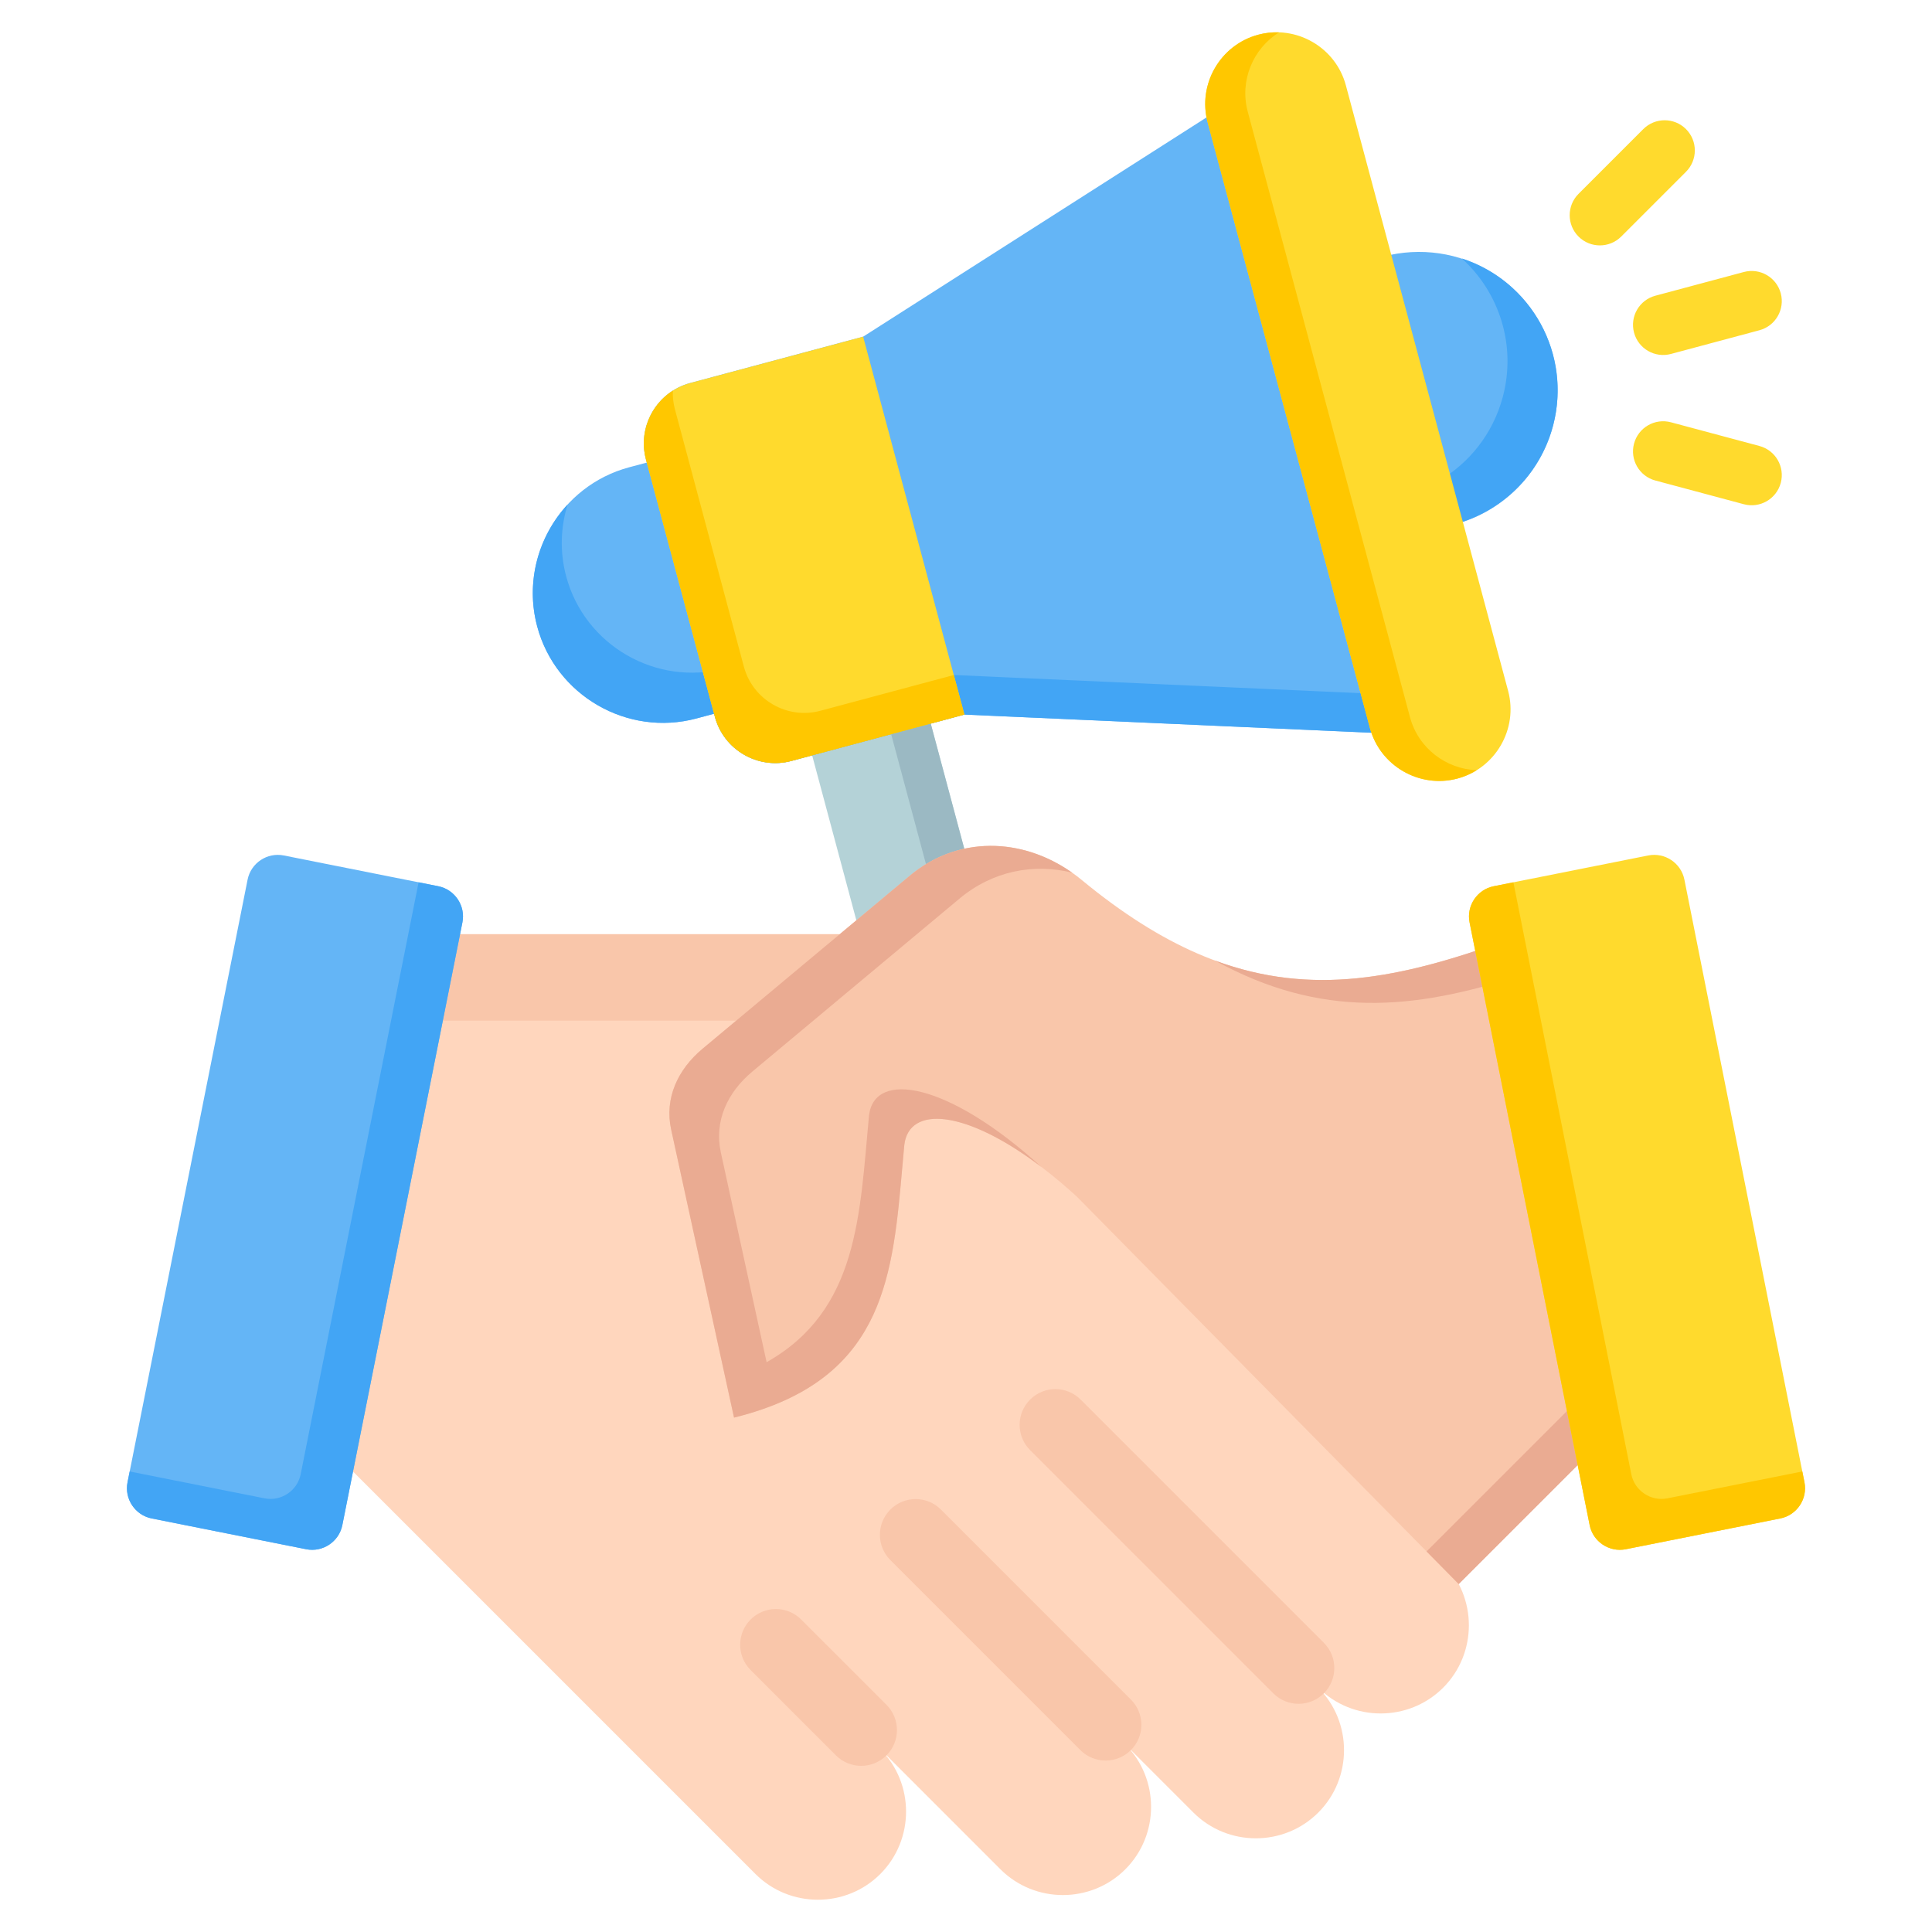 <svg width="122" height="122" viewBox="0 0 122 122" fill="none" xmlns="http://www.w3.org/2000/svg">
<path fill-rule="evenodd" clip-rule="evenodd" d="M58.063 43.039C53.07 44.377 50.574 45.046 50.574 45.046L55.654 64.005C55.925 65.016 56.971 65.62 57.982 65.349L61.799 64.326C62.81 64.055 63.414 63.01 63.143 61.999L58.063 43.039Z" fill="#B4D2D7"/>
<path fill-rule="evenodd" clip-rule="evenodd" d="M58.062 43.039L55.563 43.709L59.974 60.17C60.245 61.181 59.642 62.227 58.63 62.498L55.477 63.343L55.654 64.005C55.925 65.016 56.971 65.62 57.982 65.349L61.799 64.327C62.81 64.056 63.413 63.01 63.142 61.999L58.062 43.039Z" fill="#9BB9C3"/>
<path fill-rule="evenodd" clip-rule="evenodd" d="M67.294 30.622C68.463 34.983 65.85 39.508 61.489 40.677L43.979 45.369C39.617 46.537 35.092 43.925 33.923 39.563C32.755 35.201 35.367 30.677 39.729 29.508L57.239 24.816C61.6 23.647 66.125 26.26 67.294 30.622Z" fill="#64B5F6"/>
<path fill-rule="evenodd" clip-rule="evenodd" d="M67.203 35.16C66.392 37.766 64.306 39.922 61.489 40.676L43.979 45.368C39.617 46.537 35.092 43.924 33.923 39.562C33.169 36.745 33.991 33.861 35.844 31.855C35.4 33.285 35.339 34.849 35.752 36.394C36.921 40.756 41.446 43.368 45.808 42.2L63.318 37.508C64.862 37.094 66.187 36.259 67.203 35.16Z" fill="#42A5F5"/>
<path d="M89.662 33.406C94.494 33.377 98.388 29.436 98.359 24.605C98.33 19.773 94.389 15.88 89.557 15.908C84.725 15.937 80.832 19.878 80.861 24.71C80.89 29.541 84.831 33.435 89.662 33.406Z" fill="#64B5F6"/>
<path fill-rule="evenodd" clip-rule="evenodd" d="M92.309 16.318C96.713 17.741 99.274 22.384 98.062 26.905C96.812 31.573 92.014 34.342 87.347 33.092C85.961 32.72 84.742 32.036 83.746 31.135C83.889 31.181 84.033 31.223 84.179 31.263C88.846 32.513 93.643 29.744 94.894 25.076C95.773 21.796 94.666 18.451 92.309 16.318Z" fill="#42A5F5"/>
<path fill-rule="evenodd" clip-rule="evenodd" d="M54.505 21.259L43.578 24.187C41.481 24.749 40.229 26.918 40.791 29.015L45.144 45.264C45.706 47.361 47.875 48.613 49.972 48.051L60.899 45.123L92.212 46.52C93.04 46.491 93.74 46.123 94.232 45.457C94.725 44.791 94.872 44.014 94.658 43.214L84.696 6.033C84.481 5.233 83.965 4.633 83.205 4.303C82.446 3.973 81.655 4.004 80.924 4.392L54.505 21.259Z" fill="#64B5F6"/>
<path fill-rule="evenodd" clip-rule="evenodd" d="M40.789 29.01L40.791 29.015L45.144 45.264C45.706 47.361 47.875 48.613 49.972 48.051L60.899 45.123L92.212 46.52C93.039 46.491 93.74 46.123 94.232 45.457C94.725 44.791 94.872 44.014 94.658 43.214L93.992 40.728C94.201 41.523 94.053 42.296 93.563 42.958C93.07 43.624 92.37 43.993 91.543 44.022L60.23 42.624L49.303 45.552C47.206 46.114 45.037 44.862 44.475 42.765L40.789 29.01Z" fill="#42A5F5"/>
<path fill-rule="evenodd" clip-rule="evenodd" d="M59.827 41.122C58.411 35.835 56.994 30.548 55.577 25.261C55.22 23.927 54.862 22.593 54.505 21.26L43.578 24.188C41.481 24.75 40.229 26.919 40.791 29.016L40.843 29.209L45.092 45.07L45.144 45.264C45.706 47.361 47.875 48.613 49.972 48.051L51.285 47.7L58.773 45.693L60.899 45.123C60.542 43.789 60.185 42.455 59.827 41.122Z" fill="#FFDA2D"/>
<path fill-rule="evenodd" clip-rule="evenodd" d="M42.489 24.666C41.073 25.565 40.335 27.314 40.791 29.016L40.843 29.21L45.092 45.071L45.144 45.264C45.706 47.362 47.875 48.614 49.972 48.052L51.285 47.7L58.773 45.694L60.899 45.124L60.23 42.625L51.801 44.884C49.704 45.446 47.535 44.194 46.973 42.096L42.62 25.848C42.514 25.453 42.473 25.055 42.489 24.666Z" fill="#FFC700"/>
<path fill-rule="evenodd" clip-rule="evenodd" d="M79.454 2.193C81.854 1.549 84.344 2.987 84.987 5.387L95.234 43.629C95.877 46.029 94.439 48.519 92.039 49.162C89.639 49.805 87.149 48.368 86.506 45.968L76.259 7.726C75.616 5.326 77.053 2.836 79.454 2.193Z" fill="#FFDA2D"/>
<path fill-rule="evenodd" clip-rule="evenodd" d="M79.454 2.192C79.893 2.075 80.336 2.027 80.77 2.042C79.128 3.067 78.265 5.087 78.79 7.047L89.037 45.289C89.562 47.25 91.32 48.568 93.254 48.635C92.886 48.864 92.479 49.044 92.039 49.162C89.639 49.805 87.149 48.368 86.506 45.967L76.259 7.726C75.616 5.326 77.053 2.836 79.454 2.192Z" fill="#FFC700"/>
<path fill-rule="evenodd" clip-rule="evenodd" d="M111.102 28.163C112.118 28.434 112.721 29.477 112.45 30.493C112.178 31.509 111.135 32.112 110.119 31.841L104.532 30.344C103.516 30.073 102.913 29.029 103.184 28.013C103.455 26.997 104.499 26.394 105.515 26.666L111.102 28.163ZM103.769 8.152C104.514 7.408 105.721 7.408 106.465 8.152C107.209 8.896 107.209 10.103 106.465 10.848L102.375 14.938C101.63 15.682 100.424 15.682 99.679 14.938C98.935 14.193 98.935 12.986 99.679 12.242L103.769 8.152ZM110.119 17.176C111.135 16.904 112.178 17.508 112.45 18.523C112.721 19.539 112.118 20.583 111.102 20.854L105.515 22.351C104.499 22.623 103.456 22.019 103.184 21.003C102.913 19.988 103.516 18.944 104.532 18.673L110.119 17.176Z" fill="#FFDA2D"/>
<path fill-rule="evenodd" clip-rule="evenodd" d="M59.164 58.994C80.474 85.458 91.129 98.69 91.129 98.69C93.297 100.859 93.297 104.406 91.129 106.574C88.96 108.742 85.413 108.743 83.245 106.574C85.413 108.742 85.413 112.29 83.245 114.458C81.077 116.626 77.529 116.626 75.361 114.458L71.061 110.158C73.229 112.326 73.229 115.873 71.061 118.041C68.893 120.209 65.346 120.209 63.177 118.042L55.589 110.453C57.757 112.621 57.757 116.168 55.589 118.337C53.421 120.505 49.873 120.504 47.705 118.337L16.609 87.241C16.609 87.241 18.711 77.826 22.915 58.994H59.164Z" fill="#FFD6BD"/>
<path fill-rule="evenodd" clip-rule="evenodd" d="M59.162 58.994L63.554 64.448H21.695L22.913 58.994H59.162Z" fill="#F9C6AA"/>
<path fill-rule="evenodd" clip-rule="evenodd" d="M65.048 91.572C64.166 90.691 64.166 89.261 65.048 88.38C65.929 87.498 67.359 87.498 68.24 88.38L83.597 103.737C84.478 104.618 84.478 106.048 83.597 106.929C82.715 107.811 81.286 107.811 80.405 106.929L65.048 91.572ZM47.4 105.459C46.518 104.578 46.518 103.148 47.4 102.267C48.281 101.385 49.711 101.385 50.592 102.267L55.979 107.653C56.86 108.535 56.86 109.964 55.979 110.846C55.097 111.728 53.667 111.728 52.786 110.846L47.4 105.459ZM56.224 98.516L68.221 110.513C69.102 111.394 70.532 111.394 71.413 110.513C72.295 109.631 72.295 108.202 71.413 107.321L59.416 95.323C58.535 94.442 57.105 94.442 56.224 95.323C55.342 96.205 55.342 97.634 56.224 98.516Z" fill="#F9C6AA"/>
<path fill-rule="evenodd" clip-rule="evenodd" d="M27.676 55.963L17.919 54.02C16.871 53.811 15.844 54.497 15.635 55.545L8.053 93.603C7.844 94.65 8.531 95.678 9.578 95.887L19.335 97.83C20.382 98.039 21.41 97.353 21.618 96.305L29.2 58.247C29.409 57.2 28.723 56.172 27.676 55.963Z" fill="#64B5F6"/>
<path fill-rule="evenodd" clip-rule="evenodd" d="M27.676 55.962L26.434 55.715L18.988 93.09C18.779 94.138 17.752 94.824 16.704 94.615L8.189 92.919L8.053 93.602C7.844 94.649 8.531 95.677 9.578 95.885L19.335 97.829C20.382 98.038 21.41 97.352 21.618 96.304L29.2 58.246C29.409 57.198 28.723 56.171 27.676 55.962Z" fill="#42A5F5"/>
<path fill-rule="evenodd" clip-rule="evenodd" d="M107.139 85.003C106.87 85.106 96.485 58.872 96.22 58.971C86.245 62.698 78.598 64.057 68.32 55.578C65.069 52.896 60.686 52.598 57.45 55.299L44.368 66.222C42.805 67.527 41.948 69.342 42.382 71.332L46.351 89.517C56.44 87.031 56.393 79.851 57.104 72.302C57.446 69.411 62.118 70.202 67.982 75.545L92.113 100.028L107.139 85.003Z" fill="#F9C6AA"/>
<path fill-rule="evenodd" clip-rule="evenodd" d="M97.101 60.868L97.075 60.807L97.049 60.748L97.024 60.689L96.975 60.574L96.95 60.517L96.927 60.462L96.903 60.407L96.902 60.405L96.857 60.301L96.834 60.25L96.812 60.199L96.79 60.149L96.769 60.1L96.727 60.005L96.707 59.958L96.687 59.913L96.667 59.869L96.663 59.859L96.631 59.787L96.557 59.621L96.535 59.574L96.467 59.424L96.453 59.394C96.429 59.343 96.407 59.297 96.386 59.255L96.383 59.248L96.382 59.245C96.36 59.201 96.341 59.163 96.324 59.13L96.32 59.121C96.285 59.054 96.258 59.008 96.24 58.986L96.24 58.985C96.231 58.974 96.224 58.969 96.22 58.971L96.016 59.047L95.997 59.054L95.978 59.061L95.96 59.068L95.941 59.075L95.923 59.081L95.904 59.088L95.888 59.094L95.885 59.095L95.867 59.102L95.849 59.109L95.83 59.116L95.812 59.123L95.793 59.13L95.775 59.136L95.756 59.143L95.738 59.15L95.719 59.157L95.701 59.164L95.664 59.177L95.645 59.184C95.442 59.258 95.241 59.331 95.04 59.404V59.404C88.47 61.77 82.857 62.935 76.708 60.65C83.416 64.338 89.253 63.782 95.962 61.611C99.055 69.079 104.712 83.218 104.91 83.143L90.082 97.969L92.113 100.029L107.138 85.004C106.915 85.088 99.662 66.874 97.101 60.868ZM48.867 88.722C56.437 85.717 56.458 79.162 57.104 72.302C57.401 69.788 60.973 70.059 65.755 73.685L65.754 73.683C59.89 68.341 55.217 67.549 54.875 70.44C54.284 76.717 54.215 82.738 48.409 86.019L45.52 72.778C45.085 70.788 45.942 68.974 47.506 67.668L60.588 56.745C62.684 54.996 65.261 54.505 67.701 55.105C64.528 52.87 60.484 52.766 57.45 55.299L44.368 66.222C42.805 67.527 41.948 69.342 42.382 71.332L46.351 89.517C46.506 89.479 46.66 89.439 46.81 89.399L46.822 89.396C46.966 89.357 47.108 89.317 47.248 89.276L47.285 89.265C47.416 89.227 47.545 89.187 47.673 89.147L47.733 89.127C47.85 89.09 47.966 89.051 48.08 89.012L48.175 88.979C48.277 88.944 48.377 88.908 48.477 88.871L48.59 88.829C48.684 88.794 48.776 88.758 48.867 88.722Z" fill="#EAAB92"/>
<path fill-rule="evenodd" clip-rule="evenodd" d="M94.324 55.963L104.081 54.02C105.129 53.811 106.156 54.497 106.365 55.545L113.947 93.603C114.155 94.65 113.469 95.678 112.421 95.887L102.665 97.831C101.617 98.039 100.59 97.353 100.381 96.306L92.799 58.247C92.59 57.2 93.277 56.172 94.324 55.963Z" fill="#FFDA2D"/>
<path fill-rule="evenodd" clip-rule="evenodd" d="M94.324 55.962L95.566 55.715L103.011 93.09C103.22 94.138 104.248 94.824 105.295 94.615L113.811 92.919L113.947 93.602C114.155 94.649 113.469 95.677 112.422 95.885L102.665 97.829C101.617 98.038 100.59 97.352 100.381 96.304L92.799 58.246C92.59 57.198 93.277 56.171 94.324 55.962Z" fill="#FFC700"/>
</svg>
